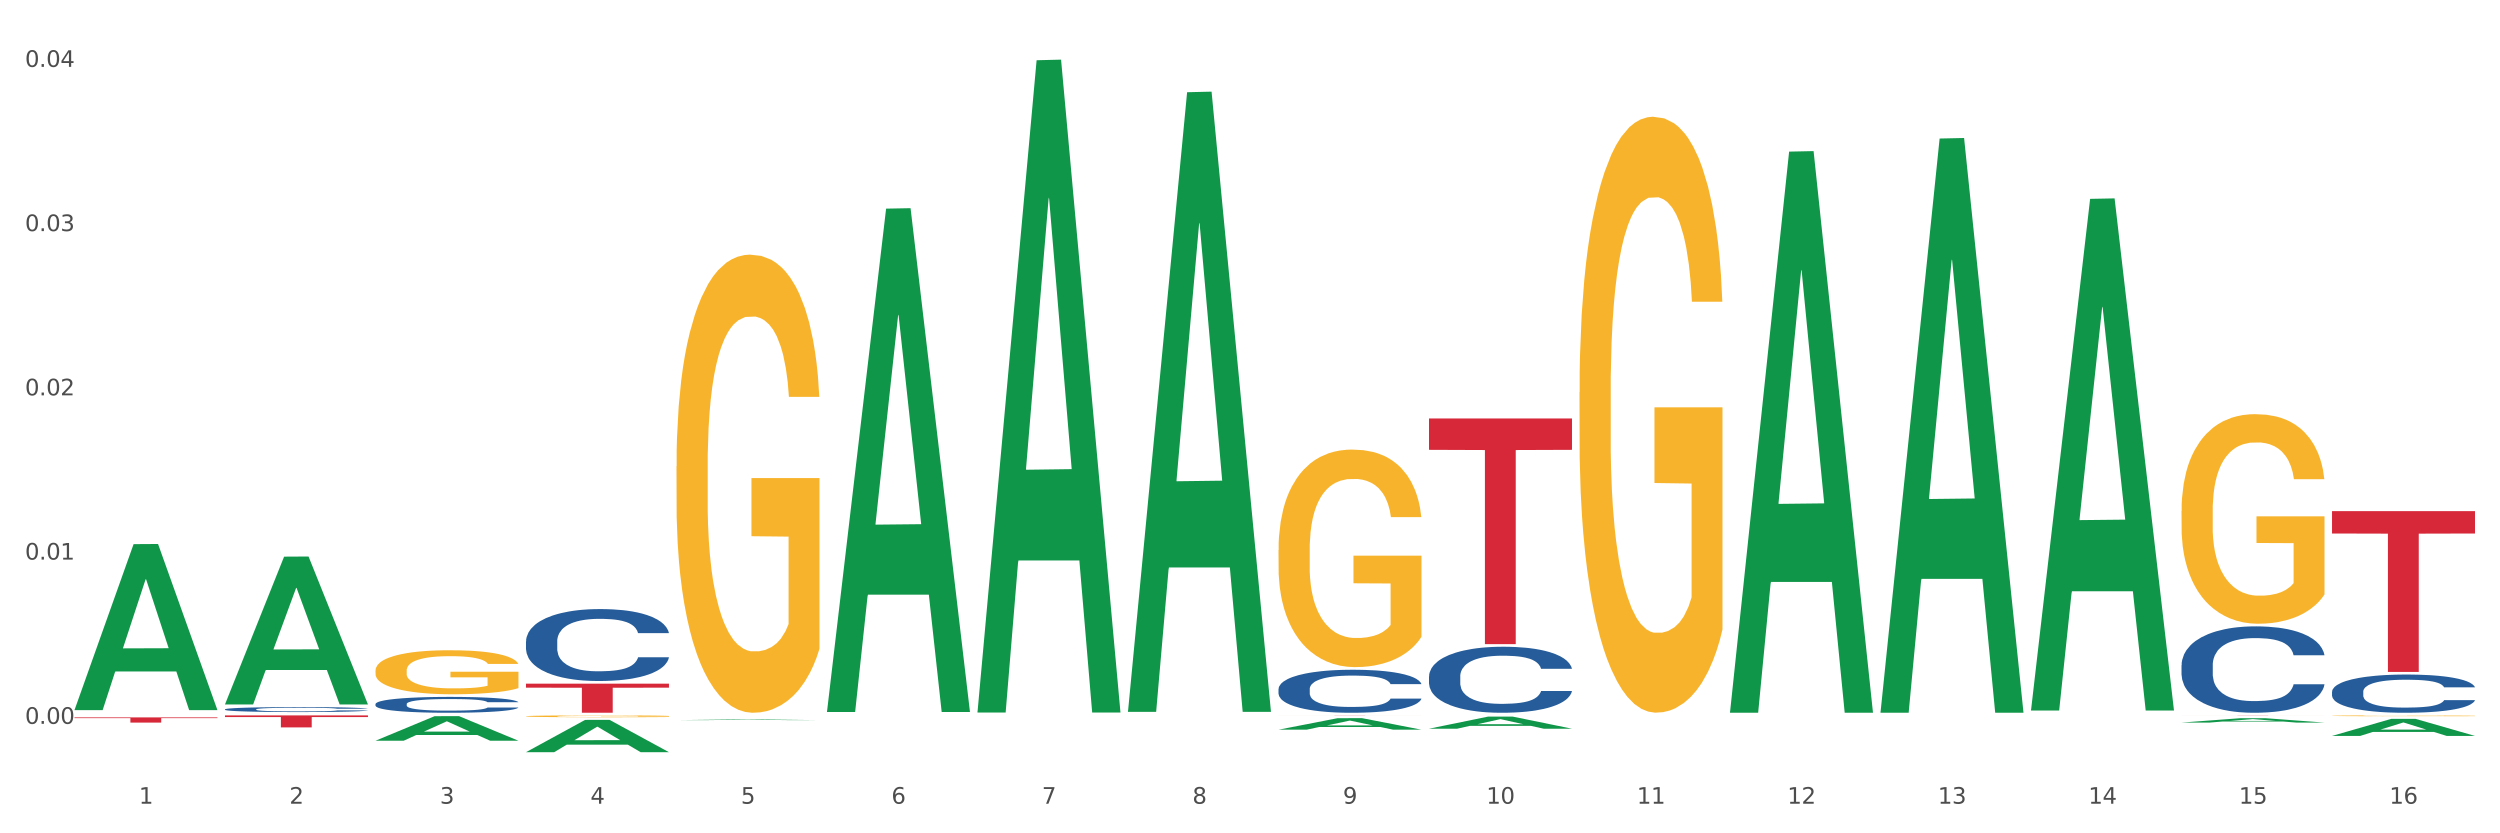 <?xml version="1.0" encoding="utf-8" standalone="no"?>
<!DOCTYPE svg PUBLIC "-//W3C//DTD SVG 1.1//EN"
  "http://www.w3.org/Graphics/SVG/1.1/DTD/svg11.dtd">
<svg xmlns:xlink="http://www.w3.org/1999/xlink" width="1080pt" height="360pt" viewBox="0 0 1080 360" xmlns="http://www.w3.org/2000/svg" version="1.1">
 <rect x="0" y="0" width="1080" height="360" fill="#333333" stroke="none"/>
 <defs>
  <style type="text/css">*{stroke-linejoin: round; stroke-linecap: butt}</style>
 </defs>
 <g id="figure_1">
  <g id="patch_1">
   <path d="M 0 360 
L 1080 360 
L 1080 0 
L 0 0 
z
" style="fill: #ffffff; stroke: #ffffff; stroke-linejoin: miter"/>
  </g>
  <g id="axes_1">
   <g id="matplotlib.axis_1">
    <g id="xtick_1">
     <g id="text_1">
      <!-- 1 -->
      <g style="fill: #4d4d4d" transform="translate(60.004 347.204) scale(0.096 -0.096)">
       <defs>
        <path id="DejaVuSans-31" d="M 794 531 
L 1825 531 
L 1825 4091 
L 703 3866 
L 703 4441 
L 1819 4666 
L 2450 4666 
L 2450 531 
L 3481 531 
L 3481 0 
L 794 0 
L 794 531 
z
" transform="scale(0.016)"/>
       </defs>
       <use xlink:href="#DejaVuSans-31"/>
      </g>
     </g>
    </g>
    <g id="xtick_2">
     <g id="text_2">
      <!-- 2 -->
      <g style="fill: #4d4d4d" transform="translate(125.021 347.204) scale(0.096 -0.096)">
       <defs>
        <path id="DejaVuSans-32" d="M 1228 531 
L 3431 531 
L 3431 0 
L 469 0 
L 469 531 
Q 828 903 1448 1529 
Q 2069 2156 2228 2338 
Q 2531 2678 2651 2914 
Q 2772 3150 2772 3378 
Q 2772 3750 2511 3984 
Q 2250 4219 1831 4219 
Q 1534 4219 1204 4116 
Q 875 4013 500 3803 
L 500 4441 
Q 881 4594 1212 4672 
Q 1544 4750 1819 4750 
Q 2544 4750 2975 4387 
Q 3406 4025 3406 3419 
Q 3406 3131 3298 2873 
Q 3191 2616 2906 2266 
Q 2828 2175 2409 1742 
Q 1991 1309 1228 531 
z
" transform="scale(0.016)"/>
       </defs>
       <use xlink:href="#DejaVuSans-32"/>
      </g>
     </g>
    </g>
    <g id="xtick_3">
     <g id="text_3">
      <!-- 3 -->
      <g style="fill: #4d4d4d" transform="translate(190.039 347.204) scale(0.096 -0.096)">
       <defs>
        <path id="DejaVuSans-33" d="M 2597 2516 
Q 3050 2419 3304 2112 
Q 3559 1806 3559 1356 
Q 3559 666 3084 287 
Q 2609 -91 1734 -91 
Q 1441 -91 1130 -33 
Q 819 25 488 141 
L 488 750 
Q 750 597 1062 519 
Q 1375 441 1716 441 
Q 2309 441 2620 675 
Q 2931 909 2931 1356 
Q 2931 1769 2642 2001 
Q 2353 2234 1838 2234 
L 1294 2234 
L 1294 2753 
L 1863 2753 
Q 2328 2753 2575 2939 
Q 2822 3125 2822 3475 
Q 2822 3834 2567 4026 
Q 2313 4219 1838 4219 
Q 1578 4219 1281 4162 
Q 984 4106 628 3988 
L 628 4550 
Q 988 4650 1302 4700 
Q 1616 4750 1894 4750 
Q 2613 4750 3031 4423 
Q 3450 4097 3450 3541 
Q 3450 3153 3228 2886 
Q 3006 2619 2597 2516 
z
" transform="scale(0.016)"/>
       </defs>
       <use xlink:href="#DejaVuSans-33"/>
      </g>
     </g>
    </g>
    <g id="xtick_4">
     <g id="text_4">
      <!-- 4 -->
      <g style="fill: #4d4d4d" transform="translate(255.056 347.204) scale(0.096 -0.096)">
       <defs>
        <path id="DejaVuSans-34" d="M 2419 4116 
L 825 1625 
L 2419 1625 
L 2419 4116 
z
M 2253 4666 
L 3047 4666 
L 3047 1625 
L 3713 1625 
L 3713 1100 
L 3047 1100 
L 3047 0 
L 2419 0 
L 2419 1100 
L 313 1100 
L 313 1709 
L 2253 4666 
z
" transform="scale(0.016)"/>
       </defs>
       <use xlink:href="#DejaVuSans-34"/>
      </g>
     </g>
    </g>
    <g id="xtick_5">
     <g id="text_5">
      <!-- 5 -->
      <g style="fill: #4d4d4d" transform="translate(320.073 347.204) scale(0.096 -0.096)">
       <defs>
        <path id="DejaVuSans-35" d="M 691 4666 
L 3169 4666 
L 3169 4134 
L 1269 4134 
L 1269 2991 
Q 1406 3038 1543 3061 
Q 1681 3084 1819 3084 
Q 2600 3084 3056 2656 
Q 3513 2228 3513 1497 
Q 3513 744 3044 326 
Q 2575 -91 1722 -91 
Q 1428 -91 1123 -41 
Q 819 9 494 109 
L 494 744 
Q 775 591 1075 516 
Q 1375 441 1709 441 
Q 2250 441 2565 725 
Q 2881 1009 2881 1497 
Q 2881 1984 2565 2268 
Q 2250 2553 1709 2553 
Q 1456 2553 1204 2497 
Q 953 2441 691 2322 
L 691 4666 
z
" transform="scale(0.016)"/>
       </defs>
       <use xlink:href="#DejaVuSans-35"/>
      </g>
     </g>
    </g>
    <g id="xtick_6">
     <g id="text_6">
      <!-- 6 -->
      <g style="fill: #4d4d4d" transform="translate(385.09 347.204) scale(0.096 -0.096)">
       <defs>
        <path id="DejaVuSans-36" d="M 2113 2584 
Q 1688 2584 1439 2293 
Q 1191 2003 1191 1497 
Q 1191 994 1439 701 
Q 1688 409 2113 409 
Q 2538 409 2786 701 
Q 3034 994 3034 1497 
Q 3034 2003 2786 2293 
Q 2538 2584 2113 2584 
z
M 3366 4563 
L 3366 3988 
Q 3128 4100 2886 4159 
Q 2644 4219 2406 4219 
Q 1781 4219 1451 3797 
Q 1122 3375 1075 2522 
Q 1259 2794 1537 2939 
Q 1816 3084 2150 3084 
Q 2853 3084 3261 2657 
Q 3669 2231 3669 1497 
Q 3669 778 3244 343 
Q 2819 -91 2113 -91 
Q 1303 -91 875 529 
Q 447 1150 447 2328 
Q 447 3434 972 4092 
Q 1497 4750 2381 4750 
Q 2619 4750 2861 4703 
Q 3103 4656 3366 4563 
z
" transform="scale(0.016)"/>
       </defs>
       <use xlink:href="#DejaVuSans-36"/>
      </g>
     </g>
    </g>
    <g id="xtick_7">
     <g id="text_7">
      <!-- 7 -->
      <g style="fill: #4d4d4d" transform="translate(450.108 347.204) scale(0.096 -0.096)">
       <defs>
        <path id="DejaVuSans-37" d="M 525 4666 
L 3525 4666 
L 3525 4397 
L 1831 0 
L 1172 0 
L 2766 4134 
L 525 4134 
L 525 4666 
z
" transform="scale(0.016)"/>
       </defs>
       <use xlink:href="#DejaVuSans-37"/>
      </g>
     </g>
    </g>
    <g id="xtick_8">
     <g id="text_8">
      <!-- 8 -->
      <g style="fill: #4d4d4d" transform="translate(515.125 347.204) scale(0.096 -0.096)">
       <defs>
        <path id="DejaVuSans-38" d="M 2034 2216 
Q 1584 2216 1326 1975 
Q 1069 1734 1069 1313 
Q 1069 891 1326 650 
Q 1584 409 2034 409 
Q 2484 409 2743 651 
Q 3003 894 3003 1313 
Q 3003 1734 2745 1975 
Q 2488 2216 2034 2216 
z
M 1403 2484 
Q 997 2584 770 2862 
Q 544 3141 544 3541 
Q 544 4100 942 4425 
Q 1341 4750 2034 4750 
Q 2731 4750 3128 4425 
Q 3525 4100 3525 3541 
Q 3525 3141 3298 2862 
Q 3072 2584 2669 2484 
Q 3125 2378 3379 2068 
Q 3634 1759 3634 1313 
Q 3634 634 3220 271 
Q 2806 -91 2034 -91 
Q 1263 -91 848 271 
Q 434 634 434 1313 
Q 434 1759 690 2068 
Q 947 2378 1403 2484 
z
M 1172 3481 
Q 1172 3119 1398 2916 
Q 1625 2713 2034 2713 
Q 2441 2713 2670 2916 
Q 2900 3119 2900 3481 
Q 2900 3844 2670 4047 
Q 2441 4250 2034 4250 
Q 1625 4250 1398 4047 
Q 1172 3844 1172 3481 
z
" transform="scale(0.016)"/>
       </defs>
       <use xlink:href="#DejaVuSans-38"/>
      </g>
     </g>
    </g>
    <g id="xtick_9">
     <g id="text_9">
      <!-- 9 -->
      <g style="fill: #4d4d4d" transform="translate(580.142 347.204) scale(0.096 -0.096)">
       <defs>
        <path id="DejaVuSans-39" d="M 703 97 
L 703 672 
Q 941 559 1184 500 
Q 1428 441 1663 441 
Q 2288 441 2617 861 
Q 2947 1281 2994 2138 
Q 2813 1869 2534 1725 
Q 2256 1581 1919 1581 
Q 1219 1581 811 2004 
Q 403 2428 403 3163 
Q 403 3881 828 4315 
Q 1253 4750 1959 4750 
Q 2769 4750 3195 4129 
Q 3622 3509 3622 2328 
Q 3622 1225 3098 567 
Q 2575 -91 1691 -91 
Q 1453 -91 1209 -44 
Q 966 3 703 97 
z
M 1959 2075 
Q 2384 2075 2632 2365 
Q 2881 2656 2881 3163 
Q 2881 3666 2632 3958 
Q 2384 4250 1959 4250 
Q 1534 4250 1286 3958 
Q 1038 3666 1038 3163 
Q 1038 2656 1286 2365 
Q 1534 2075 1959 2075 
z
" transform="scale(0.016)"/>
       </defs>
       <use xlink:href="#DejaVuSans-39"/>
      </g>
     </g>
    </g>
    <g id="xtick_10">
     <g id="text_10">
      <!-- 10 -->
      <g style="fill: #4d4d4d" transform="translate(642.105 347.204) scale(0.096 -0.096)">
       <defs>
        <path id="DejaVuSans-30" d="M 2034 4250 
Q 1547 4250 1301 3770 
Q 1056 3291 1056 2328 
Q 1056 1369 1301 889 
Q 1547 409 2034 409 
Q 2525 409 2770 889 
Q 3016 1369 3016 2328 
Q 3016 3291 2770 3770 
Q 2525 4250 2034 4250 
z
M 2034 4750 
Q 2819 4750 3233 4129 
Q 3647 3509 3647 2328 
Q 3647 1150 3233 529 
Q 2819 -91 2034 -91 
Q 1250 -91 836 529 
Q 422 1150 422 2328 
Q 422 3509 836 4129 
Q 1250 4750 2034 4750 
z
" transform="scale(0.016)"/>
       </defs>
       <use xlink:href="#DejaVuSans-31"/>
       <use xlink:href="#DejaVuSans-30" transform="translate(63.623 0)"/>
      </g>
     </g>
    </g>
    <g id="xtick_11">
     <g id="text_11">
      <!-- 11 -->
      <g style="fill: #4d4d4d" transform="translate(707.123 347.204) scale(0.096 -0.096)">
       <use xlink:href="#DejaVuSans-31"/>
       <use xlink:href="#DejaVuSans-31" transform="translate(63.623 0)"/>
      </g>
     </g>
    </g>
    <g id="xtick_12">
     <g id="text_12">
      <!-- 12 -->
      <g style="fill: #4d4d4d" transform="translate(772.14 347.204) scale(0.096 -0.096)">
       <use xlink:href="#DejaVuSans-31"/>
       <use xlink:href="#DejaVuSans-32" transform="translate(63.623 0)"/>
      </g>
     </g>
    </g>
    <g id="xtick_13">
     <g id="text_13">
      <!-- 13 -->
      <g style="fill: #4d4d4d" transform="translate(837.157 347.204) scale(0.096 -0.096)">
       <use xlink:href="#DejaVuSans-31"/>
       <use xlink:href="#DejaVuSans-33" transform="translate(63.623 0)"/>
      </g>
     </g>
    </g>
    <g id="xtick_14">
     <g id="text_14">
      <!-- 14 -->
      <g style="fill: #4d4d4d" transform="translate(902.174 347.204) scale(0.096 -0.096)">
       <use xlink:href="#DejaVuSans-31"/>
       <use xlink:href="#DejaVuSans-34" transform="translate(63.623 0)"/>
      </g>
     </g>
    </g>
    <g id="xtick_15">
     <g id="text_15">
      <!-- 15 -->
      <g style="fill: #4d4d4d" transform="translate(967.192 347.204) scale(0.096 -0.096)">
       <use xlink:href="#DejaVuSans-31"/>
       <use xlink:href="#DejaVuSans-35" transform="translate(63.623 0)"/>
      </g>
     </g>
    </g>
    <g id="xtick_16">
     <g id="text_16">
      <!-- 16 -->
      <g style="fill: #4d4d4d" transform="translate(1032.209 347.204) scale(0.096 -0.096)">
       <use xlink:href="#DejaVuSans-31"/>
       <use xlink:href="#DejaVuSans-36" transform="translate(63.623 0)"/>
      </g>
     </g>
    </g>
    <g id="xtick_17"/>
    <g id="xtick_18"/>
    <g id="xtick_19"/>
    <g id="xtick_20"/>
    <g id="xtick_21"/>
    <g id="xtick_22"/>
    <g id="xtick_23"/>
    <g id="xtick_24"/>
    <g id="xtick_25"/>
    <g id="xtick_26"/>
    <g id="xtick_27"/>
    <g id="xtick_28"/>
    <g id="xtick_29"/>
    <g id="xtick_30"/>
    <g id="xtick_31"/>
   </g>
   <g id="matplotlib.axis_2">
    <g id="ytick_1">
     <g id="text_17">
      <!-- 0.00 -->
      <g style="fill: #4d4d4d" transform="translate(10.8 312.695) scale(0.096 -0.096)">
       <defs>
        <path id="DejaVuSans-2e" d="M 684 794 
L 1344 794 
L 1344 0 
L 684 0 
L 684 794 
z
" transform="scale(0.016)"/>
       </defs>
       <use xlink:href="#DejaVuSans-30"/>
       <use xlink:href="#DejaVuSans-2e" transform="translate(63.623 0)"/>
       <use xlink:href="#DejaVuSans-30" transform="translate(95.41 0)"/>
       <use xlink:href="#DejaVuSans-30" transform="translate(159.033 0)"/>
      </g>
     </g>
    </g>
    <g id="ytick_2">
     <g id="text_18">
      <!-- 0.01 -->
      <g style="fill: #4d4d4d" transform="translate(10.8 241.745) scale(0.096 -0.096)">
       <use xlink:href="#DejaVuSans-30"/>
       <use xlink:href="#DejaVuSans-2e" transform="translate(63.623 0)"/>
       <use xlink:href="#DejaVuSans-30" transform="translate(95.41 0)"/>
       <use xlink:href="#DejaVuSans-31" transform="translate(159.033 0)"/>
      </g>
     </g>
    </g>
    <g id="ytick_3">
     <g id="text_19">
      <!-- 0.02 -->
      <g style="fill: #4d4d4d" transform="translate(10.8 170.794) scale(0.096 -0.096)">
       <use xlink:href="#DejaVuSans-30"/>
       <use xlink:href="#DejaVuSans-2e" transform="translate(63.623 0)"/>
       <use xlink:href="#DejaVuSans-30" transform="translate(95.41 0)"/>
       <use xlink:href="#DejaVuSans-32" transform="translate(159.033 0)"/>
      </g>
     </g>
    </g>
    <g id="ytick_4">
     <g id="text_20">
      <!-- 0.03 -->
      <g style="fill: #4d4d4d" transform="translate(10.8 99.843) scale(0.096 -0.096)">
       <use xlink:href="#DejaVuSans-30"/>
       <use xlink:href="#DejaVuSans-2e" transform="translate(63.623 0)"/>
       <use xlink:href="#DejaVuSans-30" transform="translate(95.41 0)"/>
       <use xlink:href="#DejaVuSans-33" transform="translate(159.033 0)"/>
      </g>
     </g>
    </g>
    <g id="ytick_5">
     <g id="text_21">
      <!-- 0.04 -->
      <g style="fill: #4d4d4d" transform="translate(10.8 28.892) scale(0.096 -0.096)">
       <use xlink:href="#DejaVuSans-30"/>
       <use xlink:href="#DejaVuSans-2e" transform="translate(63.623 0)"/>
       <use xlink:href="#DejaVuSans-30" transform="translate(95.41 0)"/>
       <use xlink:href="#DejaVuSans-34" transform="translate(159.033 0)"/>
      </g>
     </g>
    </g>
    <g id="ytick_6"/>
    <g id="ytick_7"/>
    <g id="ytick_8"/>
    <g id="ytick_9"/>
   </g>
   <g id="PolyCollection_1">
    <path d="M 32.175 306.654 
L 32.239 306.587 
L 57.709 235.068 
L 68.28 235.001 
L 93.941 306.789 
L 81.715 306.789 
L 76.176 290.072 
L 49.877 290.072 
L 49.686 290.342 
L 44.337 306.789 
L 32.175 306.789 
L 32.175 306.654 
L 53.188 280.096 
L 72.864 280.029 
L 63.122 250.302 
L 62.995 250.167 
L 62.867 250.37 
L 53.125 280.029 
L 53.188 280.096 
L 32.175 306.654 
z
" clip-path="url(#pe41747c4eb)" style="fill: #109648"/>
    <path d="M 617.33 180.78 
L 679.097 180.78 
L 679.097 194.326 
L 654.8 194.418 
L 654.8 278.259 
L 641.481 278.259 
L 641.481 194.418 
L 617.33 194.326 
L 617.33 180.872 
L 617.33 180.78 
z
" clip-path="url(#pe41747c4eb)" style="fill: #d62839"/>
    <path d="M 552.313 309.048 
L 614.079 309.048 
L 614.079 309.057 
L 589.783 309.057 
L 589.783 309.112 
L 576.463 309.112 
L 576.463 309.057 
L 552.313 309.057 
L 552.313 309.048 
L 552.313 309.048 
z
" clip-path="url(#pe41747c4eb)" style="fill: #d62839"/>
    <path d="M 227.227 295.332 
L 288.993 295.332 
L 288.993 297.081 
L 264.696 297.093 
L 264.696 307.915 
L 251.377 307.915 
L 251.377 297.093 
L 227.227 297.081 
L 227.227 295.344 
L 227.227 295.332 
z
" clip-path="url(#pe41747c4eb)" style="fill: #d62839"/>
    <path d="M 32.175 309.907 
L 93.941 309.907 
L 93.941 310.22 
L 69.645 310.223 
L 69.645 312.16 
L 56.325 312.16 
L 56.325 310.223 
L 32.175 310.22 
L 32.175 309.91 
L 32.175 309.907 
z
" clip-path="url(#pe41747c4eb)" style="fill: #d62839"/>
    <path d="M 1007.434 309.221 
L 1007.507 309.22 
L 1007.507 309.208 
L 1007.652 309.198 
L 1008.382 309.172 
L 1009.475 309.151 
L 1010.278 309.14 
L 1011.08 309.13 
L 1012.028 309.121 
L 1013.195 309.112 
L 1015.309 309.098 
L 1016.622 309.09 
L 1018.226 309.083 
L 1021.143 309.072 
L 1023.258 309.066 
L 1025.446 309.061 
L 1029.019 309.055 
L 1031.353 309.052 
L 1033.832 309.05 
L 1036.822 309.049 
L 1039.083 309.048 
L 1044.041 309.049 
L 1048.271 309.052 
L 1050.313 309.055 
L 1052.938 309.059 
L 1054.324 309.061 
L 1056.584 309.067 
L 1058.918 309.074 
L 1060.522 309.08 
L 1062.929 309.092 
L 1064.752 309.103 
L 1066.429 309.118 
L 1067.304 309.128 
L 1067.96 309.137 
L 1068.544 309.147 
L 1069.127 309.164 
L 1056.001 309.164 
L 1055.49 309.152 
L 1054.688 309.141 
L 1053.521 309.13 
L 1052.5 309.123 
L 1050.75 309.115 
L 1049.146 309.109 
L 1047.469 309.105 
L 1045.427 309.102 
L 1043.823 309.1 
L 1041.562 309.099 
L 1037.114 309.099 
L 1034.124 309.102 
L 1032.082 309.105 
L 1030.769 309.108 
L 1029.602 309.112 
L 1028.29 309.116 
L 1026.758 309.124 
L 1025.665 309.13 
L 1024.571 309.138 
L 1023.696 309.146 
L 1022.893 309.156 
L 1022.237 309.166 
L 1021.727 309.177 
L 1021.289 309.19 
L 1020.925 309.211 
L 1020.925 309.258 
L 1021.07 309.268 
L 1021.435 309.282 
L 1021.873 309.293 
L 1022.602 309.306 
L 1023.258 309.314 
L 1024.498 309.326 
L 1025.883 309.337 
L 1026.977 309.343 
L 1028.071 309.349 
L 1029.967 309.356 
L 1032.082 309.362 
L 1033.905 309.366 
L 1036.384 309.369 
L 1038.062 309.371 
L 1039.52 309.371 
L 1043.093 309.371 
L 1045.646 309.37 
L 1048.49 309.368 
L 1050.677 309.365 
L 1052.5 309.361 
L 1054.542 309.355 
L 1055.855 309.349 
L 1055.855 309.278 
L 1039.812 309.278 
L 1039.812 309.23 
L 1069.2 309.23 
L 1069.2 309.369 
L 1067.96 309.377 
L 1066.575 309.383 
L 1065.116 309.389 
L 1062.929 309.396 
L 1060.303 309.403 
L 1057.97 309.408 
L 1055.49 309.412 
L 1052.573 309.415 
L 1048.781 309.419 
L 1046.448 309.42 
L 1043.531 309.421 
L 1040.103 309.422 
L 1037.114 309.421 
L 1034.197 309.419 
L 1031.134 309.416 
L 1028.144 309.412 
L 1025.883 309.407 
L 1023.623 309.402 
L 1021.216 309.395 
L 1019.32 309.388 
L 1017.862 309.382 
L 1016.257 309.374 
L 1014.507 309.364 
L 1013.195 309.354 
L 1012.028 309.345 
L 1010.788 309.333 
L 1009.913 309.322 
L 1009.038 309.309 
L 1008.527 309.299 
L 1007.944 309.283 
L 1007.507 309.262 
L 1007.434 309.221 
z
" clip-path="url(#pe41747c4eb)" style="fill: #f7b32b"/>
    <path d="M 942.416 220.753 
L 942.489 220.67 
L 942.489 217.693 
L 942.635 215.13 
L 943.364 208.928 
L 944.458 203.802 
L 945.26 201.073 
L 946.063 198.841 
L 947.011 196.608 
L 948.177 194.293 
L 950.292 190.903 
L 951.605 189.166 
L 953.209 187.347 
L 956.126 184.701 
L 958.241 183.213 
L 960.429 181.972 
L 964.002 180.484 
L 966.335 179.823 
L 968.815 179.326 
L 971.805 178.996 
L 974.065 178.913 
L 979.024 179.161 
L 983.254 179.905 
L 985.296 180.484 
L 987.921 181.476 
L 989.306 182.138 
L 991.567 183.461 
L 993.901 185.197 
L 995.505 186.686 
L 997.911 189.497 
L 999.734 192.308 
L 1001.412 195.781 
L 1002.287 198.179 
L 1002.943 200.412 
L 1003.526 202.975 
L 1004.11 207.027 
L 990.984 207.027 
L 990.473 204.133 
L 989.671 201.404 
L 988.504 198.758 
L 987.483 197.104 
L 985.733 195.037 
L 984.129 193.714 
L 982.451 192.722 
L 980.41 191.895 
L 978.805 191.481 
L 976.545 191.151 
L 972.096 191.233 
L 969.106 191.895 
L 967.065 192.722 
L 965.752 193.466 
L 964.585 194.293 
L 963.273 195.45 
L 961.741 197.187 
L 960.647 198.758 
L 959.553 200.742 
L 958.678 202.727 
L 957.876 205.042 
L 957.22 207.523 
L 956.709 210.086 
L 956.272 213.228 
L 955.907 218.437 
L 955.907 229.766 
L 956.053 232.329 
L 956.418 235.719 
L 956.855 238.282 
L 957.585 241.342 
L 958.241 243.409 
L 959.481 246.386 
L 960.866 248.866 
L 961.96 250.437 
L 963.054 251.76 
L 964.95 253.58 
L 967.065 255.068 
L 968.888 255.978 
L 971.367 256.804 
L 973.044 257.135 
L 974.503 257.301 
L 978.076 257.301 
L 980.628 257.052 
L 983.472 256.474 
L 985.66 255.729 
L 987.483 254.82 
L 989.525 253.332 
L 990.838 251.926 
L 990.838 234.644 
L 974.795 234.562 
L 974.795 223.068 
L 1004.183 223.068 
L 1004.183 256.804 
L 1002.943 258.541 
L 1001.558 260.112 
L 1000.099 261.518 
L 997.911 263.254 
L 995.286 264.908 
L 992.953 266.065 
L 990.473 267.058 
L 987.556 267.967 
L 983.764 268.794 
L 981.431 269.125 
L 978.514 269.373 
L 975.086 269.456 
L 972.096 269.29 
L 969.179 268.877 
L 966.117 268.133 
L 963.127 267.058 
L 960.866 265.983 
L 958.605 264.66 
L 956.199 262.923 
L 954.303 261.269 
L 952.844 259.781 
L 951.24 257.879 
L 949.49 255.399 
L 948.177 253.166 
L 947.011 250.851 
L 945.771 247.874 
L 944.896 245.311 
L 944.021 242.086 
L 943.51 239.688 
L 942.927 235.967 
L 942.489 230.758 
L 942.416 220.753 
z
" clip-path="url(#pe41747c4eb)" style="fill: #f7b32b"/>
    <path d="M 682.347 169.393 
L 682.42 169.158 
L 682.42 160.694 
L 682.566 153.405 
L 683.295 135.771 
L 684.389 121.194 
L 685.191 113.435 
L 685.994 107.086 
L 686.942 100.738 
L 688.108 94.155 
L 690.223 84.515 
L 691.536 79.577 
L 693.14 74.405 
L 696.057 66.881 
L 698.172 62.649 
L 700.36 59.122 
L 703.933 54.89 
L 706.266 53.009 
L 708.746 51.598 
L 711.736 50.658 
L 713.996 50.422 
L 718.955 51.128 
L 723.185 53.244 
L 725.227 54.89 
L 727.852 57.711 
L 729.237 59.592 
L 731.498 63.354 
L 733.832 68.292 
L 735.436 72.524 
L 737.842 80.518 
L 739.665 88.512 
L 741.343 98.387 
L 742.218 105.205 
L 742.874 111.554 
L 743.457 118.842 
L 744.041 130.363 
L 730.915 130.363 
L 730.404 122.134 
L 729.602 114.375 
L 728.435 106.851 
L 727.414 102.149 
L 725.664 96.271 
L 724.06 92.509 
L 722.383 89.688 
L 720.341 87.336 
L 718.736 86.161 
L 716.476 85.22 
L 712.027 85.455 
L 709.037 87.336 
L 706.996 89.688 
L 705.683 91.804 
L 704.516 94.155 
L 703.204 97.447 
L 701.672 102.384 
L 700.578 106.851 
L 699.484 112.494 
L 698.609 118.137 
L 697.807 124.72 
L 697.151 131.774 
L 696.64 139.063 
L 696.203 147.997 
L 695.838 162.81 
L 695.838 195.021 
L 695.984 202.31 
L 696.349 211.95 
L 696.786 219.239 
L 697.516 227.938 
L 698.172 233.816 
L 699.412 242.281 
L 700.797 249.334 
L 701.891 253.802 
L 702.985 257.564 
L 704.881 262.736 
L 706.996 266.968 
L 708.819 269.555 
L 711.298 271.906 
L 712.975 272.846 
L 714.434 273.317 
L 718.007 273.317 
L 720.559 272.611 
L 723.403 270.965 
L 725.591 268.849 
L 727.414 266.263 
L 729.456 262.031 
L 730.769 258.034 
L 730.769 208.894 
L 714.726 208.658 
L 714.726 175.977 
L 744.114 175.977 
L 744.114 271.906 
L 742.874 276.843 
L 741.489 281.311 
L 740.03 285.308 
L 737.842 290.245 
L 735.217 294.948 
L 732.884 298.239 
L 730.404 301.061 
L 727.487 303.647 
L 723.695 305.998 
L 721.362 306.939 
L 718.445 307.644 
L 715.017 307.879 
L 712.027 307.409 
L 709.11 306.233 
L 706.048 304.117 
L 703.058 301.061 
L 700.797 298.004 
L 698.536 294.242 
L 696.13 289.305 
L 694.234 284.602 
L 692.776 280.37 
L 691.171 274.962 
L 689.421 267.909 
L 688.108 261.561 
L 686.942 254.977 
L 685.702 246.513 
L 684.827 239.224 
L 683.952 230.054 
L 683.441 223.236 
L 682.858 212.656 
L 682.42 197.843 
L 682.347 169.393 
z
" clip-path="url(#pe41747c4eb)" style="fill: #f7b32b"/>
    <path d="M 552.313 237.643 
L 552.386 237.557 
L 552.386 234.467 
L 552.532 231.806 
L 553.261 225.369 
L 554.355 220.047 
L 555.157 217.215 
L 555.959 214.897 
L 556.907 212.58 
L 558.074 210.177 
L 560.189 206.657 
L 561.501 204.855 
L 563.106 202.967 
L 566.023 200.22 
L 568.137 198.675 
L 570.325 197.388 
L 573.898 195.843 
L 576.232 195.156 
L 578.711 194.641 
L 581.701 194.298 
L 583.962 194.212 
L 588.921 194.469 
L 593.15 195.242 
L 595.192 195.843 
L 597.817 196.873 
L 599.203 197.559 
L 601.464 198.933 
L 603.797 200.735 
L 605.401 202.28 
L 607.808 205.198 
L 609.631 208.117 
L 611.308 211.722 
L 612.183 214.211 
L 612.84 216.528 
L 613.423 219.189 
L 614.006 223.395 
L 600.88 223.395 
L 600.37 220.391 
L 599.567 217.558 
L 598.401 214.812 
L 597.38 213.095 
L 595.63 210.949 
L 594.025 209.576 
L 592.348 208.546 
L 590.306 207.687 
L 588.702 207.258 
L 586.441 206.915 
L 581.993 207.001 
L 579.003 207.687 
L 576.961 208.546 
L 575.649 209.318 
L 574.482 210.177 
L 573.169 211.378 
L 571.638 213.181 
L 570.544 214.812 
L 569.45 216.871 
L 568.575 218.931 
L 567.773 221.335 
L 567.116 223.91 
L 566.606 226.571 
L 566.168 229.832 
L 565.804 235.24 
L 565.804 246.999 
L 565.95 249.659 
L 566.314 253.179 
L 566.752 255.839 
L 567.481 259.015 
L 568.137 261.161 
L 569.377 264.251 
L 570.763 266.826 
L 571.856 268.457 
L 572.95 269.83 
L 574.846 271.718 
L 576.961 273.263 
L 578.784 274.207 
L 581.264 275.066 
L 582.941 275.409 
L 584.399 275.581 
L 587.973 275.581 
L 590.525 275.323 
L 593.369 274.722 
L 595.557 273.95 
L 597.38 273.006 
L 599.422 271.461 
L 600.734 270.002 
L 600.734 252.063 
L 584.691 251.977 
L 584.691 240.046 
L 614.079 240.046 
L 614.079 275.066 
L 612.84 276.868 
L 611.454 278.499 
L 609.996 279.958 
L 607.808 281.761 
L 605.183 283.477 
L 602.849 284.679 
L 600.37 285.709 
L 597.453 286.653 
L 593.661 287.511 
L 591.327 287.855 
L 588.41 288.112 
L 584.983 288.198 
L 581.993 288.026 
L 579.076 287.597 
L 576.013 286.825 
L 573.023 285.709 
L 570.763 284.593 
L 568.502 283.22 
L 566.096 281.417 
L 564.199 279.701 
L 562.741 278.156 
L 561.137 276.182 
L 559.387 273.607 
L 558.074 271.289 
L 556.907 268.886 
L 555.667 265.796 
L 554.792 263.135 
L 553.917 259.788 
L 553.407 257.298 
L 552.823 253.436 
L 552.386 248.029 
L 552.313 237.643 
z
" clip-path="url(#pe41747c4eb)" style="fill: #f7b32b"/>
    <path d="M 942.416 309.048 
L 1004.183 309.048 
L 1004.183 309.057 
L 979.886 309.057 
L 979.886 309.115 
L 966.567 309.115 
L 966.567 309.057 
L 942.416 309.057 
L 942.416 309.048 
L 942.416 309.048 
z
" clip-path="url(#pe41747c4eb)" style="fill: #d62839"/>
    <path d="M 292.244 201.457 
L 292.317 201.277 
L 292.317 194.77 
L 292.463 189.167 
L 293.192 175.611 
L 294.286 164.405 
L 295.088 158.441 
L 295.89 153.561 
L 296.838 148.68 
L 298.005 143.62 
L 300.12 136.209 
L 301.432 132.414 
L 303.037 128.437 
L 305.954 122.653 
L 308.068 119.4 
L 310.256 116.689 
L 313.829 113.436 
L 316.163 111.99 
L 318.642 110.905 
L 321.632 110.182 
L 323.893 110.001 
L 328.852 110.544 
L 333.081 112.17 
L 335.123 113.436 
L 337.748 115.605 
L 339.134 117.05 
L 341.395 119.942 
L 343.728 123.738 
L 345.332 126.991 
L 347.739 133.137 
L 349.562 139.282 
L 351.239 146.873 
L 352.114 152.115 
L 352.771 156.995 
L 353.354 162.598 
L 353.937 171.454 
L 340.811 171.454 
L 340.301 165.128 
L 339.499 159.164 
L 338.332 153.38 
L 337.311 149.765 
L 335.561 145.246 
L 333.956 142.354 
L 332.279 140.186 
L 330.237 138.378 
L 328.633 137.474 
L 326.372 136.751 
L 321.924 136.932 
L 318.934 138.378 
L 316.892 140.186 
L 315.58 141.812 
L 314.413 143.62 
L 313.1 146.15 
L 311.569 149.946 
L 310.475 153.38 
L 309.381 157.718 
L 308.506 162.055 
L 307.704 167.116 
L 307.047 172.539 
L 306.537 178.142 
L 306.099 185.01 
L 305.735 196.397 
L 305.735 221.158 
L 305.881 226.761 
L 306.245 234.172 
L 306.683 239.775 
L 307.412 246.462 
L 308.068 250.981 
L 309.308 257.488 
L 310.694 262.91 
L 311.788 266.344 
L 312.881 269.236 
L 314.777 273.212 
L 316.892 276.466 
L 318.715 278.454 
L 321.195 280.261 
L 322.872 280.984 
L 324.33 281.346 
L 327.904 281.346 
L 330.456 280.804 
L 333.3 279.538 
L 335.488 277.912 
L 337.311 275.924 
L 339.353 272.67 
L 340.665 269.598 
L 340.665 231.822 
L 324.622 231.641 
L 324.622 206.518 
L 354.01 206.518 
L 354.01 280.261 
L 352.771 284.057 
L 351.385 287.491 
L 349.927 290.564 
L 347.739 294.359 
L 345.114 297.974 
L 342.78 300.505 
L 340.301 302.673 
L 337.384 304.662 
L 333.592 306.469 
L 331.258 307.192 
L 328.341 307.734 
L 324.914 307.915 
L 321.924 307.554 
L 319.007 306.65 
L 315.944 305.023 
L 312.954 302.673 
L 310.694 300.324 
L 308.433 297.432 
L 306.027 293.636 
L 304.131 290.021 
L 302.672 286.768 
L 301.068 282.611 
L 299.318 277.189 
L 298.005 272.309 
L 296.838 267.248 
L 295.598 260.741 
L 294.723 255.138 
L 293.848 248.089 
L 293.338 242.848 
L 292.754 234.714 
L 292.317 223.327 
L 292.244 201.457 
z
" clip-path="url(#pe41747c4eb)" style="fill: #f7b32b"/>
    <path d="M 162.209 289.695 
L 162.282 289.678 
L 162.282 289.053 
L 162.428 288.514 
L 163.157 287.212 
L 164.251 286.135 
L 165.054 285.562 
L 165.856 285.093 
L 166.804 284.624 
L 167.97 284.138 
L 170.085 283.426 
L 171.398 283.061 
L 173.002 282.679 
L 175.919 282.123 
L 178.034 281.811 
L 180.222 281.55 
L 183.795 281.237 
L 186.128 281.098 
L 188.608 280.994 
L 191.598 280.925 
L 193.858 280.907 
L 198.817 280.96 
L 203.047 281.116 
L 205.089 281.237 
L 207.714 281.446 
L 209.099 281.585 
L 211.36 281.863 
L 213.694 282.227 
L 215.298 282.54 
L 217.704 283.13 
L 219.528 283.721 
L 221.205 284.45 
L 222.08 284.954 
L 222.736 285.423 
L 223.32 285.961 
L 223.903 286.812 
L 210.777 286.812 
L 210.266 286.204 
L 209.464 285.631 
L 208.297 285.076 
L 207.276 284.728 
L 205.526 284.294 
L 203.922 284.016 
L 202.245 283.808 
L 200.203 283.634 
L 198.598 283.547 
L 196.338 283.478 
L 191.889 283.495 
L 188.9 283.634 
L 186.858 283.808 
L 185.545 283.964 
L 184.378 284.138 
L 183.066 284.381 
L 181.534 284.746 
L 180.44 285.076 
L 179.347 285.492 
L 178.471 285.909 
L 177.669 286.395 
L 177.013 286.916 
L 176.503 287.455 
L 176.065 288.115 
L 175.7 289.209 
L 175.7 291.588 
L 175.846 292.127 
L 176.211 292.839 
L 176.648 293.377 
L 177.378 294.02 
L 178.034 294.454 
L 179.274 295.079 
L 180.659 295.6 
L 181.753 295.93 
L 182.847 296.208 
L 184.743 296.59 
L 186.858 296.902 
L 188.681 297.093 
L 191.16 297.267 
L 192.837 297.337 
L 194.296 297.371 
L 197.869 297.371 
L 200.422 297.319 
L 203.266 297.198 
L 205.453 297.041 
L 207.276 296.85 
L 209.318 296.538 
L 210.631 296.243 
L 210.631 292.613 
L 194.588 292.595 
L 194.588 290.181 
L 223.976 290.181 
L 223.976 297.267 
L 222.736 297.632 
L 221.351 297.962 
L 219.892 298.257 
L 217.704 298.622 
L 215.079 298.969 
L 212.746 299.212 
L 210.266 299.421 
L 207.349 299.612 
L 203.557 299.785 
L 201.224 299.855 
L 198.307 299.907 
L 194.879 299.924 
L 191.889 299.89 
L 188.972 299.803 
L 185.91 299.646 
L 182.92 299.421 
L 180.659 299.195 
L 178.399 298.917 
L 175.992 298.552 
L 174.096 298.205 
L 172.638 297.892 
L 171.033 297.493 
L 169.283 296.972 
L 167.97 296.503 
L 166.804 296.017 
L 165.564 295.392 
L 164.689 294.853 
L 163.814 294.176 
L 163.303 293.672 
L 162.72 292.891 
L 162.282 291.797 
L 162.209 289.695 
z
" clip-path="url(#pe41747c4eb)" style="fill: #f7b32b"/>
    <path d="M 97.192 306.426 
L 97.265 306.424 
L 97.265 306.37 
L 97.484 306.295 
L 98.287 306.158 
L 99.31 306.055 
L 101.062 305.933 
L 102.011 305.882 
L 103.252 305.826 
L 105.807 305.734 
L 108.728 305.656 
L 110.772 305.612 
L 112.305 305.585 
L 115.737 305.536 
L 117.708 305.515 
L 119.752 305.497 
L 121.505 305.485 
L 124.425 305.472 
L 126.761 305.466 
L 129.463 305.464 
L 131.726 305.466 
L 134.719 305.474 
L 139.1 305.497 
L 140.779 305.511 
L 143.042 305.534 
L 145.379 305.566 
L 147.277 305.597 
L 149.467 305.642 
L 151.731 305.701 
L 153.921 305.775 
L 155.454 305.843 
L 156.695 305.916 
L 157.79 306.004 
L 158.594 306.1 
L 158.959 306.18 
L 145.598 306.18 
L 145.233 306.107 
L 144.503 306.029 
L 143.773 305.976 
L 142.969 305.933 
L 141.728 305.884 
L 140.633 305.853 
L 138.808 305.816 
L 137.129 305.792 
L 135.741 305.779 
L 134.062 305.767 
L 130.485 305.755 
L 127.929 305.755 
L 126.323 305.759 
L 124.352 305.769 
L 122.673 305.783 
L 120.701 305.806 
L 119.168 305.832 
L 117.635 305.865 
L 116.759 305.888 
L 115.445 305.931 
L 114.569 305.967 
L 113.4 306.027 
L 112.743 306.07 
L 111.575 306.182 
L 111.064 306.264 
L 110.845 306.321 
L 110.699 306.383 
L 110.699 306.688 
L 111.137 306.825 
L 111.502 306.884 
L 112.086 306.951 
L 113.181 307.037 
L 114.788 307.121 
L 116.467 307.181 
L 117.854 307.219 
L 119.168 307.246 
L 120.482 307.268 
L 122.089 307.287 
L 123.403 307.299 
L 125.374 307.311 
L 127.71 307.316 
L 129.536 307.316 
L 133.259 307.307 
L 134.938 307.297 
L 136.545 307.283 
L 138.297 307.262 
L 139.684 307.238 
L 140.487 307.221 
L 141.801 307.183 
L 142.823 307.144 
L 143.7 307.099 
L 144.284 307.06 
L 144.941 307.001 
L 145.452 306.935 
L 145.598 306.9 
L 158.959 306.9 
L 158.667 306.97 
L 158.156 307.039 
L 157.133 307.131 
L 156.33 307.183 
L 155.089 307.248 
L 153.775 307.303 
L 151.95 307.363 
L 150.27 307.408 
L 148.518 307.448 
L 146.62 307.483 
L 143.188 307.532 
L 141.947 307.545 
L 139.319 307.569 
L 137.275 307.583 
L 134.281 307.596 
L 131.215 307.604 
L 128.002 307.606 
L 125.155 307.602 
L 122.016 307.59 
L 120.044 307.579 
L 117.854 307.561 
L 115.299 307.534 
L 112.889 307.5 
L 110.626 307.461 
L 108.509 307.416 
L 106.538 307.365 
L 103.982 307.281 
L 102.084 307.199 
L 100.697 307.123 
L 99.748 307.058 
L 98.798 306.976 
L 98.287 306.919 
L 97.484 306.782 
L 97.192 306.655 
L 97.192 306.426 
z
" clip-path="url(#pe41747c4eb)" style="fill: #255c99"/>
    <path d="M 162.209 304.139 
L 162.282 304.132 
L 162.282 303.957 
L 162.502 303.719 
L 163.305 303.281 
L 164.327 302.949 
L 166.079 302.56 
L 167.028 302.398 
L 168.269 302.216 
L 170.825 301.922 
L 173.745 301.671 
L 175.789 301.533 
L 177.323 301.446 
L 180.754 301.289 
L 182.725 301.22 
L 184.77 301.164 
L 186.522 301.126 
L 189.442 301.083 
L 191.778 301.064 
L 194.48 301.057 
L 196.743 301.064 
L 199.737 301.089 
L 204.117 301.164 
L 205.796 301.208 
L 208.06 301.283 
L 210.396 301.383 
L 212.294 301.483 
L 214.485 301.627 
L 216.748 301.815 
L 218.938 302.053 
L 220.471 302.272 
L 221.713 302.504 
L 222.808 302.786 
L 223.611 303.093 
L 223.976 303.35 
L 210.615 303.35 
L 210.25 303.118 
L 209.52 302.867 
L 208.79 302.698 
L 207.987 302.56 
L 206.746 302.404 
L 205.65 302.304 
L 203.825 302.185 
L 202.146 302.11 
L 200.759 302.066 
L 199.079 302.028 
L 195.502 301.991 
L 192.947 301.991 
L 191.34 302.003 
L 189.369 302.034 
L 187.69 302.078 
L 185.719 302.153 
L 184.185 302.235 
L 182.652 302.341 
L 181.776 302.416 
L 180.462 302.554 
L 179.586 302.667 
L 178.418 302.861 
L 177.761 302.999 
L 176.592 303.356 
L 176.081 303.619 
L 175.862 303.8 
L 175.716 304.001 
L 175.716 304.978 
L 176.154 305.416 
L 176.519 305.604 
L 177.104 305.817 
L 178.199 306.093 
L 179.805 306.362 
L 181.484 306.556 
L 182.871 306.675 
L 184.185 306.763 
L 185.5 306.832 
L 187.106 306.894 
L 188.42 306.932 
L 190.391 306.969 
L 192.728 306.988 
L 194.553 306.988 
L 198.276 306.957 
L 199.956 306.926 
L 201.562 306.882 
L 203.314 306.813 
L 204.701 306.738 
L 205.504 306.681 
L 206.819 306.562 
L 207.841 306.437 
L 208.717 306.293 
L 209.301 306.168 
L 209.958 305.98 
L 210.469 305.767 
L 210.615 305.654 
L 223.976 305.654 
L 223.684 305.88 
L 223.173 306.099 
L 222.151 306.393 
L 221.348 306.562 
L 220.106 306.769 
L 218.792 306.944 
L 216.967 307.138 
L 215.288 307.283 
L 213.535 307.408 
L 211.637 307.52 
L 208.206 307.677 
L 206.965 307.721 
L 204.336 307.796 
L 202.292 307.84 
L 199.299 307.884 
L 196.232 307.909 
L 193.02 307.915 
L 190.172 307.903 
L 187.033 307.865 
L 185.062 307.827 
L 182.871 307.771 
L 180.316 307.683 
L 177.907 307.577 
L 175.643 307.452 
L 173.526 307.308 
L 171.555 307.145 
L 168.999 306.875 
L 167.101 306.612 
L 165.714 306.368 
L 164.765 306.161 
L 163.816 305.898 
L 163.305 305.717 
L 162.502 305.278 
L 162.209 304.871 
L 162.209 304.139 
z
" clip-path="url(#pe41747c4eb)" style="fill: #255c99"/>
    <path d="M 227.227 277.082 
L 227.3 277.054 
L 227.3 276.259 
L 227.519 275.181 
L 228.322 273.194 
L 229.344 271.689 
L 231.096 269.929 
L 232.045 269.191 
L 233.287 268.368 
L 235.842 267.034 
L 238.762 265.898 
L 240.807 265.274 
L 242.34 264.877 
L 245.771 264.167 
L 247.743 263.855 
L 249.787 263.599 
L 251.539 263.429 
L 254.459 263.23 
L 256.796 263.145 
L 259.497 263.117 
L 261.76 263.145 
L 264.754 263.259 
L 269.134 263.599 
L 270.814 263.798 
L 273.077 264.139 
L 275.413 264.593 
L 277.312 265.047 
L 279.502 265.7 
L 281.765 266.551 
L 283.955 267.63 
L 285.489 268.623 
L 286.73 269.674 
L 287.825 270.951 
L 288.628 272.342 
L 288.993 273.506 
L 275.632 273.506 
L 275.267 272.456 
L 274.537 271.32 
L 273.807 270.554 
L 273.004 269.929 
L 271.763 269.22 
L 270.668 268.765 
L 268.842 268.226 
L 267.163 267.885 
L 265.776 267.687 
L 264.097 267.516 
L 260.519 267.346 
L 257.964 267.346 
L 256.358 267.403 
L 254.386 267.545 
L 252.707 267.744 
L 250.736 268.084 
L 249.203 268.453 
L 247.669 268.936 
L 246.793 269.276 
L 245.479 269.901 
L 244.603 270.412 
L 243.435 271.292 
L 242.778 271.916 
L 241.61 273.534 
L 241.099 274.726 
L 240.88 275.55 
L 240.734 276.458 
L 240.734 280.886 
L 241.172 282.873 
L 241.537 283.725 
L 242.121 284.69 
L 243.216 285.939 
L 244.822 287.159 
L 246.501 288.039 
L 247.889 288.579 
L 249.203 288.976 
L 250.517 289.288 
L 252.123 289.572 
L 253.437 289.742 
L 255.409 289.913 
L 257.745 289.998 
L 259.57 289.998 
L 263.294 289.856 
L 264.973 289.714 
L 266.579 289.515 
L 268.331 289.203 
L 269.718 288.862 
L 270.522 288.607 
L 271.836 288.068 
L 272.858 287.5 
L 273.734 286.847 
L 274.318 286.279 
L 274.975 285.428 
L 275.486 284.463 
L 275.632 283.952 
L 288.993 283.952 
L 288.701 284.974 
L 288.19 285.967 
L 287.168 287.301 
L 286.365 288.068 
L 285.124 289.004 
L 283.809 289.799 
L 281.984 290.679 
L 280.305 291.332 
L 278.553 291.9 
L 276.654 292.411 
L 273.223 293.12 
L 271.982 293.319 
L 269.353 293.66 
L 267.309 293.858 
L 264.316 294.057 
L 261.249 294.171 
L 258.037 294.199 
L 255.19 294.142 
L 252.05 293.972 
L 250.079 293.802 
L 247.889 293.546 
L 245.333 293.149 
L 242.924 292.666 
L 240.661 292.098 
L 238.543 291.446 
L 236.572 290.708 
L 234.017 289.487 
L 232.118 288.295 
L 230.731 287.188 
L 229.782 286.251 
L 228.833 285.059 
L 228.322 284.236 
L 227.519 282.249 
L 227.227 280.404 
L 227.227 277.082 
z
" clip-path="url(#pe41747c4eb)" style="fill: #255c99"/>
    <path d="M 552.313 297.681 
L 552.386 297.664 
L 552.386 297.189 
L 552.605 296.544 
L 553.408 295.356 
L 554.43 294.457 
L 556.182 293.404 
L 557.132 292.963 
L 558.373 292.471 
L 560.928 291.673 
L 563.848 290.994 
L 565.893 290.621 
L 567.426 290.383 
L 570.857 289.959 
L 572.829 289.772 
L 574.873 289.62 
L 576.625 289.518 
L 579.546 289.399 
L 581.882 289.348 
L 584.583 289.331 
L 586.847 289.348 
L 589.84 289.416 
L 594.221 289.62 
L 595.9 289.739 
L 598.163 289.942 
L 600.499 290.214 
L 602.398 290.485 
L 604.588 290.876 
L 606.851 291.385 
L 609.042 292.03 
L 610.575 292.624 
L 611.816 293.252 
L 612.911 294.015 
L 613.714 294.847 
L 614.079 295.543 
L 600.718 295.543 
L 600.353 294.915 
L 599.623 294.236 
L 598.893 293.778 
L 598.09 293.404 
L 596.849 292.98 
L 595.754 292.709 
L 593.929 292.386 
L 592.249 292.182 
L 590.862 292.064 
L 589.183 291.962 
L 585.605 291.86 
L 583.05 291.86 
L 581.444 291.894 
L 579.473 291.979 
L 577.793 292.098 
L 575.822 292.301 
L 574.289 292.522 
L 572.756 292.81 
L 571.88 293.014 
L 570.565 293.387 
L 569.689 293.693 
L 568.521 294.219 
L 567.864 294.592 
L 566.696 295.56 
L 566.185 296.273 
L 565.966 296.765 
L 565.82 297.308 
L 565.82 299.955 
L 566.258 301.143 
L 566.623 301.653 
L 567.207 302.23 
L 568.302 302.976 
L 569.908 303.706 
L 571.588 304.232 
L 572.975 304.555 
L 574.289 304.792 
L 575.603 304.979 
L 577.209 305.149 
L 578.523 305.251 
L 580.495 305.352 
L 582.831 305.403 
L 584.656 305.403 
L 588.38 305.318 
L 590.059 305.234 
L 591.665 305.115 
L 593.418 304.928 
L 594.805 304.724 
L 595.608 304.572 
L 596.922 304.249 
L 597.944 303.91 
L 598.82 303.519 
L 599.404 303.18 
L 600.061 302.671 
L 600.572 302.094 
L 600.718 301.788 
L 614.079 301.788 
L 613.787 302.399 
L 613.276 302.993 
L 612.254 303.791 
L 611.451 304.249 
L 610.21 304.809 
L 608.896 305.284 
L 607.07 305.811 
L 605.391 306.201 
L 603.639 306.54 
L 601.741 306.846 
L 598.309 307.27 
L 597.068 307.389 
L 594.44 307.593 
L 592.395 307.711 
L 589.402 307.83 
L 586.336 307.898 
L 583.123 307.915 
L 580.276 307.881 
L 577.136 307.779 
L 575.165 307.677 
L 572.975 307.525 
L 570.419 307.287 
L 568.01 306.999 
L 565.747 306.659 
L 563.629 306.269 
L 561.658 305.828 
L 559.103 305.098 
L 557.205 304.385 
L 555.817 303.723 
L 554.868 303.163 
L 553.919 302.45 
L 553.408 301.958 
L 552.605 300.77 
L 552.313 299.667 
L 552.313 297.681 
z
" clip-path="url(#pe41747c4eb)" style="fill: #255c99"/>
    <path d="M 617.33 292.208 
L 617.403 292.182 
L 617.403 291.452 
L 617.622 290.463 
L 618.425 288.639 
L 619.447 287.259 
L 621.2 285.644 
L 622.149 284.966 
L 623.39 284.211 
L 625.945 282.987 
L 628.866 281.945 
L 630.91 281.372 
L 632.443 281.007 
L 635.875 280.356 
L 637.846 280.069 
L 639.89 279.835 
L 641.642 279.679 
L 644.563 279.496 
L 646.899 279.418 
L 649.601 279.392 
L 651.864 279.418 
L 654.857 279.522 
L 659.238 279.835 
L 660.917 280.017 
L 663.18 280.33 
L 665.517 280.747 
L 667.415 281.163 
L 669.605 281.762 
L 671.869 282.544 
L 674.059 283.534 
L 675.592 284.445 
L 676.833 285.409 
L 677.928 286.581 
L 678.732 287.858 
L 679.097 288.926 
L 665.736 288.926 
L 665.371 287.962 
L 664.641 286.92 
L 663.91 286.217 
L 663.107 285.644 
L 661.866 284.992 
L 660.771 284.576 
L 658.946 284.081 
L 657.267 283.768 
L 655.879 283.586 
L 654.2 283.43 
L 650.623 283.273 
L 648.067 283.273 
L 646.461 283.325 
L 644.49 283.456 
L 642.811 283.638 
L 640.839 283.951 
L 639.306 284.289 
L 637.773 284.732 
L 636.897 285.045 
L 635.583 285.618 
L 634.707 286.086 
L 633.538 286.894 
L 632.881 287.467 
L 631.713 288.952 
L 631.202 290.046 
L 630.983 290.801 
L 630.837 291.635 
L 630.837 295.698 
L 631.275 297.522 
L 631.64 298.303 
L 632.224 299.189 
L 633.319 300.335 
L 634.926 301.455 
L 636.605 302.263 
L 637.992 302.757 
L 639.306 303.122 
L 640.62 303.409 
L 642.227 303.669 
L 643.541 303.825 
L 645.512 303.982 
L 647.848 304.06 
L 649.674 304.06 
L 653.397 303.93 
L 655.076 303.799 
L 656.683 303.617 
L 658.435 303.331 
L 659.822 303.018 
L 660.625 302.783 
L 661.939 302.289 
L 662.961 301.768 
L 663.837 301.168 
L 664.422 300.648 
L 665.079 299.866 
L 665.59 298.98 
L 665.736 298.512 
L 679.097 298.512 
L 678.805 299.449 
L 678.293 300.361 
L 677.271 301.585 
L 676.468 302.289 
L 675.227 303.148 
L 673.913 303.878 
L 672.088 304.685 
L 670.408 305.284 
L 668.656 305.805 
L 666.758 306.274 
L 663.326 306.925 
L 662.085 307.108 
L 659.457 307.42 
L 657.413 307.602 
L 654.419 307.785 
L 651.353 307.889 
L 648.14 307.915 
L 645.293 307.863 
L 642.154 307.707 
L 640.182 307.55 
L 637.992 307.316 
L 635.437 306.951 
L 633.027 306.508 
L 630.764 305.987 
L 628.647 305.388 
L 626.675 304.711 
L 624.12 303.591 
L 622.222 302.497 
L 620.835 301.481 
L 619.886 300.621 
L 618.936 299.527 
L 618.425 298.772 
L 617.622 296.949 
L 617.33 295.256 
L 617.33 292.208 
z
" clip-path="url(#pe41747c4eb)" style="fill: #255c99"/>
    <path d="M 942.416 287.36 
L 942.489 287.326 
L 942.489 286.371 
L 942.708 285.076 
L 943.512 282.69 
L 944.534 280.883 
L 946.286 278.77 
L 947.235 277.884 
L 948.476 276.895 
L 951.032 275.293 
L 953.952 273.929 
L 955.996 273.179 
L 957.529 272.702 
L 960.961 271.85 
L 962.932 271.475 
L 964.976 271.168 
L 966.729 270.964 
L 969.649 270.725 
L 971.985 270.623 
L 974.687 270.589 
L 976.95 270.623 
L 979.943 270.759 
L 984.324 271.168 
L 986.003 271.407 
L 988.267 271.816 
L 990.603 272.361 
L 992.501 272.907 
L 994.691 273.691 
L 996.955 274.713 
L 999.145 276.009 
L 1000.678 277.202 
L 1001.919 278.463 
L 1003.015 279.997 
L 1003.818 281.667 
L 1004.183 283.065 
L 990.822 283.065 
L 990.457 281.804 
L 989.727 280.44 
L 988.997 279.52 
L 988.194 278.77 
L 986.952 277.918 
L 985.857 277.372 
L 984.032 276.725 
L 982.353 276.315 
L 980.966 276.077 
L 979.286 275.872 
L 975.709 275.668 
L 973.154 275.668 
L 971.547 275.736 
L 969.576 275.906 
L 967.897 276.145 
L 965.926 276.554 
L 964.392 276.997 
L 962.859 277.577 
L 961.983 277.986 
L 960.669 278.736 
L 959.793 279.349 
L 958.625 280.406 
L 957.967 281.156 
L 956.799 283.099 
L 956.288 284.531 
L 956.069 285.519 
L 955.923 286.61 
L 955.923 291.928 
L 956.361 294.314 
L 956.726 295.337 
L 957.31 296.496 
L 958.406 297.995 
L 960.012 299.461 
L 961.691 300.518 
L 963.078 301.166 
L 964.392 301.643 
L 965.707 302.018 
L 967.313 302.359 
L 968.627 302.563 
L 970.598 302.768 
L 972.935 302.87 
L 974.76 302.87 
L 978.483 302.7 
L 980.163 302.529 
L 981.769 302.291 
L 983.521 301.916 
L 984.908 301.506 
L 985.711 301.2 
L 987.025 300.552 
L 988.048 299.87 
L 988.924 299.086 
L 989.508 298.404 
L 990.165 297.382 
L 990.676 296.223 
L 990.822 295.609 
L 1004.183 295.609 
L 1003.891 296.836 
L 1003.38 298.03 
L 1002.358 299.632 
L 1001.554 300.552 
L 1000.313 301.677 
L 998.999 302.631 
L 997.174 303.688 
L 995.495 304.472 
L 993.742 305.154 
L 991.844 305.767 
L 988.413 306.62 
L 987.171 306.858 
L 984.543 307.267 
L 982.499 307.506 
L 979.505 307.745 
L 976.439 307.881 
L 973.227 307.915 
L 970.379 307.847 
L 967.24 307.642 
L 965.268 307.438 
L 963.078 307.131 
L 960.523 306.654 
L 958.114 306.074 
L 955.85 305.393 
L 953.733 304.608 
L 951.762 303.722 
L 949.206 302.256 
L 947.308 300.825 
L 945.921 299.495 
L 944.972 298.37 
L 944.023 296.939 
L 943.512 295.95 
L 942.708 293.564 
L 942.416 291.348 
L 942.416 287.36 
z
" clip-path="url(#pe41747c4eb)" style="fill: #255c99"/>
    <path d="M 1007.434 298.821 
L 1007.507 298.806 
L 1007.507 298.384 
L 1007.726 297.811 
L 1008.529 296.755 
L 1009.551 295.956 
L 1011.303 295.021 
L 1012.252 294.628 
L 1013.493 294.191 
L 1016.049 293.482 
L 1018.969 292.879 
L 1021.013 292.547 
L 1022.547 292.336 
L 1025.978 291.959 
L 1027.949 291.793 
L 1029.994 291.657 
L 1031.746 291.567 
L 1034.666 291.461 
L 1037.003 291.416 
L 1039.704 291.401 
L 1041.967 291.416 
L 1044.961 291.476 
L 1049.341 291.657 
L 1051.021 291.763 
L 1053.284 291.944 
L 1055.62 292.185 
L 1057.518 292.427 
L 1059.709 292.773 
L 1061.972 293.226 
L 1064.162 293.799 
L 1065.696 294.327 
L 1066.937 294.885 
L 1068.032 295.564 
L 1068.835 296.302 
L 1069.2 296.921 
L 1055.839 296.921 
L 1055.474 296.363 
L 1054.744 295.76 
L 1054.014 295.352 
L 1053.211 295.021 
L 1051.97 294.644 
L 1050.875 294.402 
L 1049.049 294.116 
L 1047.37 293.935 
L 1045.983 293.829 
L 1044.304 293.739 
L 1040.726 293.648 
L 1038.171 293.648 
L 1036.565 293.678 
L 1034.593 293.754 
L 1032.914 293.859 
L 1030.943 294.04 
L 1029.41 294.236 
L 1027.876 294.493 
L 1027 294.674 
L 1025.686 295.006 
L 1024.81 295.277 
L 1023.642 295.744 
L 1022.985 296.076 
L 1021.817 296.936 
L 1021.306 297.569 
L 1021.086 298.007 
L 1020.94 298.489 
L 1020.94 300.842 
L 1021.379 301.898 
L 1021.744 302.35 
L 1022.328 302.863 
L 1023.423 303.526 
L 1025.029 304.175 
L 1026.708 304.642 
L 1028.095 304.929 
L 1029.41 305.14 
L 1030.724 305.306 
L 1032.33 305.457 
L 1033.644 305.547 
L 1035.615 305.638 
L 1037.952 305.683 
L 1039.777 305.683 
L 1043.501 305.608 
L 1045.18 305.532 
L 1046.786 305.427 
L 1048.538 305.261 
L 1049.925 305.08 
L 1050.728 304.944 
L 1052.043 304.657 
L 1053.065 304.356 
L 1053.941 304.009 
L 1054.525 303.707 
L 1055.182 303.255 
L 1055.693 302.742 
L 1055.839 302.471 
L 1069.2 302.471 
L 1068.908 303.014 
L 1068.397 303.541 
L 1067.375 304.25 
L 1066.572 304.657 
L 1065.33 305.155 
L 1064.016 305.577 
L 1062.191 306.045 
L 1060.512 306.392 
L 1058.76 306.693 
L 1056.861 306.965 
L 1053.43 307.342 
L 1052.189 307.448 
L 1049.56 307.628 
L 1047.516 307.734 
L 1044.523 307.84 
L 1041.456 307.9 
L 1038.244 307.915 
L 1035.396 307.885 
L 1032.257 307.794 
L 1030.286 307.704 
L 1028.095 307.568 
L 1025.54 307.357 
L 1023.131 307.101 
L 1020.867 306.799 
L 1018.75 306.452 
L 1016.779 306.06 
L 1014.224 305.412 
L 1012.325 304.778 
L 1010.938 304.19 
L 1009.989 303.692 
L 1009.04 303.059 
L 1008.529 302.622 
L 1007.726 301.566 
L 1007.434 300.586 
L 1007.434 298.821 
z
" clip-path="url(#pe41747c4eb)" style="fill: #255c99"/>
    <path d="M 227.227 309.419 
L 227.3 309.419 
L 227.3 309.392 
L 227.445 309.37 
L 228.175 309.315 
L 229.269 309.269 
L 230.071 309.245 
L 230.873 309.225 
L 231.821 309.205 
L 232.988 309.185 
L 235.102 309.155 
L 236.415 309.139 
L 238.019 309.123 
L 240.936 309.1 
L 243.051 309.086 
L 245.239 309.075 
L 248.812 309.062 
L 251.146 309.056 
L 253.625 309.052 
L 256.615 309.049 
L 258.876 309.048 
L 263.834 309.05 
L 268.064 309.057 
L 270.106 309.062 
L 272.731 309.071 
L 274.117 309.077 
L 276.377 309.089 
L 278.711 309.104 
L 280.315 309.117 
L 282.722 309.142 
L 284.545 309.167 
L 286.222 309.198 
L 287.097 309.219 
L 287.753 309.239 
L 288.337 309.262 
L 288.92 309.298 
L 275.794 309.298 
L 275.283 309.272 
L 274.481 309.248 
L 273.315 309.224 
L 272.294 309.21 
L 270.543 309.191 
L 268.939 309.18 
L 267.262 309.171 
L 265.22 309.163 
L 263.616 309.16 
L 261.355 309.157 
L 256.907 309.157 
L 253.917 309.163 
L 251.875 309.171 
L 250.562 309.177 
L 249.396 309.185 
L 248.083 309.195 
L 246.552 309.21 
L 245.458 309.224 
L 244.364 309.242 
L 243.489 309.259 
L 242.687 309.28 
L 242.03 309.302 
L 241.52 309.325 
L 241.082 309.353 
L 240.718 309.399 
L 240.718 309.499 
L 240.863 309.522 
L 241.228 309.552 
L 241.666 309.575 
L 242.395 309.602 
L 243.051 309.62 
L 244.291 309.647 
L 245.676 309.669 
L 246.77 309.683 
L 247.864 309.695 
L 249.76 309.711 
L 251.875 309.724 
L 253.698 309.732 
L 256.177 309.739 
L 257.855 309.742 
L 259.313 309.744 
L 262.886 309.744 
L 265.439 309.742 
L 268.283 309.736 
L 270.47 309.73 
L 272.294 309.722 
L 274.335 309.708 
L 275.648 309.696 
L 275.648 309.543 
L 259.605 309.542 
L 259.605 309.44 
L 288.993 309.44 
L 288.993 309.739 
L 287.753 309.755 
L 286.368 309.769 
L 284.909 309.781 
L 282.722 309.797 
L 280.096 309.811 
L 277.763 309.821 
L 275.283 309.83 
L 272.366 309.838 
L 268.574 309.846 
L 266.241 309.849 
L 263.324 309.851 
L 259.897 309.852 
L 256.907 309.85 
L 253.99 309.846 
L 250.927 309.84 
L 247.937 309.83 
L 245.676 309.821 
L 243.416 309.809 
L 241.009 309.794 
L 239.113 309.779 
L 237.655 309.766 
L 236.05 309.749 
L 234.3 309.727 
L 232.988 309.707 
L 231.821 309.686 
L 230.581 309.66 
L 229.706 309.637 
L 228.831 309.609 
L 228.321 309.587 
L 227.737 309.554 
L 227.3 309.508 
L 227.227 309.419 
z
" clip-path="url(#pe41747c4eb)" style="fill: #f7b32b"/>
    <path d="M 1007.434 220.821 
L 1069.2 220.821 
L 1069.2 230.472 
L 1044.903 230.537 
L 1044.903 290.268 
L 1031.584 290.268 
L 1031.584 230.537 
L 1007.434 230.472 
L 1007.434 220.887 
L 1007.434 220.821 
z
" clip-path="url(#pe41747c4eb)" style="fill: #d62839"/>
    <path d="M 97.192 309.048 
L 158.959 309.048 
L 158.959 309.769 
L 134.662 309.774 
L 134.662 314.236 
L 121.343 314.236 
L 121.343 309.774 
L 97.192 309.769 
L 97.192 309.053 
L 97.192 309.048 
z
" clip-path="url(#pe41747c4eb)" style="fill: #d62839"/>
    <path d="M 877.399 306.547 
L 877.463 306.34 
L 902.933 85.908 
L 913.504 85.7 
L 939.166 306.963 
L 926.94 306.963 
L 921.4 255.439 
L 895.101 255.439 
L 894.91 256.27 
L 889.561 306.963 
L 877.399 306.963 
L 877.399 306.547 
L 898.412 224.69 
L 918.089 224.483 
L 908.346 132.861 
L 908.219 132.446 
L 908.091 133.069 
L 898.349 224.483 
L 898.412 224.69 
L 877.399 306.547 
z
" clip-path="url(#pe41747c4eb)" style="fill: #109648"/>
    <path d="M 942.416 312.151 
L 942.48 312.149 
L 967.951 310.25 
L 978.521 310.248 
L 1004.183 312.155 
L 991.957 312.155 
L 986.417 311.711 
L 960.118 311.711 
L 959.927 311.718 
L 954.579 312.155 
L 942.416 312.155 
L 942.416 312.151 
L 963.43 311.446 
L 983.106 311.444 
L 973.363 310.654 
L 973.236 310.651 
L 973.109 310.656 
L 963.366 311.444 
L 963.43 311.446 
L 942.416 312.151 
z
" clip-path="url(#pe41747c4eb)" style="fill: #109648"/>
    <path d="M 1007.434 317.906 
L 1007.497 317.899 
L 1032.968 310.562 
L 1043.538 310.555 
L 1069.2 317.92 
L 1056.974 317.92 
L 1051.434 316.205 
L 1025.136 316.205 
L 1024.945 316.232 
L 1019.596 317.92 
L 1007.434 317.92 
L 1007.434 317.906 
L 1028.447 315.181 
L 1048.123 315.174 
L 1038.38 312.125 
L 1038.253 312.111 
L 1038.126 312.131 
L 1028.383 315.174 
L 1028.447 315.181 
L 1007.434 317.906 
z
" clip-path="url(#pe41747c4eb)" style="fill: #109648"/>
    <path d="M 617.33 314.789 
L 617.394 314.784 
L 642.865 309.568 
L 653.435 309.563 
L 679.097 314.799 
L 666.871 314.799 
L 661.331 313.579 
L 635.032 313.579 
L 634.841 313.599 
L 629.492 314.799 
L 617.33 314.799 
L 617.33 314.789 
L 638.343 312.852 
L 658.02 312.847 
L 648.277 310.679 
L 648.15 310.669 
L 648.022 310.684 
L 638.28 312.847 
L 638.343 312.852 
L 617.33 314.789 
z
" clip-path="url(#pe41747c4eb)" style="fill: #109648"/>
    <path d="M 552.313 315.216 
L 552.377 315.211 
L 577.847 310.25 
L 588.418 310.245 
L 614.079 315.225 
L 601.853 315.225 
L 596.314 314.065 
L 570.015 314.065 
L 569.824 314.084 
L 564.475 315.225 
L 552.313 315.225 
L 552.313 315.216 
L 573.326 313.373 
L 593.002 313.369 
L 583.26 311.307 
L 583.132 311.297 
L 583.005 311.311 
L 573.263 313.369 
L 573.326 313.373 
L 552.313 315.216 
z
" clip-path="url(#pe41747c4eb)" style="fill: #109648"/>
    <path d="M 487.296 307.029 
L 487.359 306.777 
L 512.83 39.838 
L 523.4 39.587 
L 549.062 307.532 
L 536.836 307.532 
L 531.296 245.137 
L 504.998 245.137 
L 504.807 246.143 
L 499.458 307.532 
L 487.296 307.532 
L 487.296 307.029 
L 508.309 207.901 
L 527.985 207.65 
L 518.243 96.698 
L 518.115 96.195 
L 517.988 96.95 
L 508.245 207.65 
L 508.309 207.901 
L 487.296 307.029 
z
" clip-path="url(#pe41747c4eb)" style="fill: #109648"/>
    <path d="M 422.278 307.271 
L 422.342 307.006 
L 447.813 26.024 
L 458.383 25.759 
L 484.045 307.8 
L 471.819 307.8 
L 466.279 242.123 
L 439.981 242.123 
L 439.79 243.183 
L 434.441 307.8 
L 422.278 307.8 
L 422.278 307.271 
L 443.292 202.929 
L 462.968 202.664 
L 453.225 85.875 
L 453.098 85.346 
L 452.971 86.14 
L 443.228 202.664 
L 443.292 202.929 
L 422.278 307.271 
z
" clip-path="url(#pe41747c4eb)" style="fill: #109648"/>
    <path d="M 357.261 307.166 
L 357.325 306.962 
L 382.796 90.133 
L 393.366 89.929 
L 419.028 307.575 
L 406.802 307.575 
L 401.262 256.893 
L 374.963 256.893 
L 374.772 257.711 
L 369.423 307.575 
L 357.261 307.575 
L 357.261 307.166 
L 378.275 226.647 
L 397.951 226.443 
L 388.208 136.319 
L 388.081 135.91 
L 387.953 136.524 
L 378.211 226.443 
L 378.275 226.647 
L 357.261 307.166 
z
" clip-path="url(#pe41747c4eb)" style="fill: #109648"/>
    <path d="M 292.244 311.106 
L 292.308 311.106 
L 317.778 310.804 
L 328.349 310.804 
L 354.01 311.107 
L 341.784 311.107 
L 336.245 311.036 
L 309.946 311.036 
L 309.755 311.038 
L 304.406 311.107 
L 292.244 311.107 
L 292.244 311.106 
L 313.257 310.994 
L 332.933 310.994 
L 323.191 310.869 
L 323.063 310.868 
L 322.936 310.869 
L 313.194 310.994 
L 313.257 310.994 
L 292.244 311.106 
z
" clip-path="url(#pe41747c4eb)" style="fill: #109648"/>
    <path d="M 227.227 324.923 
L 227.29 324.91 
L 252.761 310.998 
L 263.331 310.985 
L 288.993 324.95 
L 276.767 324.95 
L 271.227 321.698 
L 244.929 321.698 
L 244.738 321.75 
L 239.389 324.95 
L 227.227 324.95 
L 227.227 324.923 
L 248.24 319.757 
L 267.916 319.744 
L 258.174 313.961 
L 258.046 313.935 
L 257.919 313.974 
L 248.176 319.744 
L 248.24 319.757 
L 227.227 324.923 
z
" clip-path="url(#pe41747c4eb)" style="fill: #109648"/>
    <path d="M 162.209 319.98 
L 162.273 319.97 
L 187.744 309.387 
L 198.314 309.377 
L 223.976 320 
L 211.75 320 
L 206.21 317.526 
L 179.912 317.526 
L 179.721 317.566 
L 174.372 320 
L 162.209 320 
L 162.209 319.98 
L 183.223 316.05 
L 202.899 316.04 
L 193.156 311.641 
L 193.029 311.621 
L 192.902 311.651 
L 183.159 316.04 
L 183.223 316.05 
L 162.209 319.98 
z
" clip-path="url(#pe41747c4eb)" style="fill: #109648"/>
    <path d="M 97.192 304.211 
L 97.256 304.151 
L 122.727 240.472 
L 133.297 240.412 
L 158.959 304.331 
L 146.733 304.331 
L 141.193 289.446 
L 114.894 289.446 
L 114.703 289.686 
L 109.354 304.331 
L 97.192 304.331 
L 97.192 304.211 
L 118.206 280.564 
L 137.882 280.504 
L 128.139 254.036 
L 128.012 253.916 
L 127.884 254.096 
L 118.142 280.504 
L 118.206 280.564 
L 97.192 304.211 
z
" clip-path="url(#pe41747c4eb)" style="fill: #109648"/>
    <path d="M 747.365 307.437 
L 747.428 307.209 
L 772.899 65.499 
L 783.469 65.272 
L 809.131 307.892 
L 796.905 307.892 
L 791.365 251.395 
L 765.067 251.395 
L 764.876 252.306 
L 759.527 307.892 
L 747.365 307.892 
L 747.365 307.437 
L 768.378 217.678 
L 788.054 217.451 
L 778.312 116.985 
L 778.184 116.53 
L 778.057 117.213 
L 768.314 217.451 
L 768.378 217.678 
L 747.365 307.437 
z
" clip-path="url(#pe41747c4eb)" style="fill: #109648"/>
    <path d="M 812.382 307.422 
L 812.446 307.189 
L 837.916 59.845 
L 848.487 59.612 
L 874.148 307.888 
L 861.922 307.888 
L 856.382 250.074 
L 830.084 250.074 
L 829.893 251.006 
L 824.544 307.888 
L 812.382 307.888 
L 812.382 307.422 
L 833.395 215.571 
L 853.071 215.338 
L 843.329 112.531 
L 843.201 112.065 
L 843.074 112.764 
L 833.332 215.338 
L 833.395 215.571 
L 812.382 307.422 
z
" clip-path="url(#pe41747c4eb)" style="fill: #109648"/>
   </g>
  </g>
 </g>
 <defs>
  <clipPath id="pe41747c4eb">
   <rect x="32.175" y="10.8" width="1037.025" height="329.109"/>
  </clipPath>
 </defs>
</svg>
